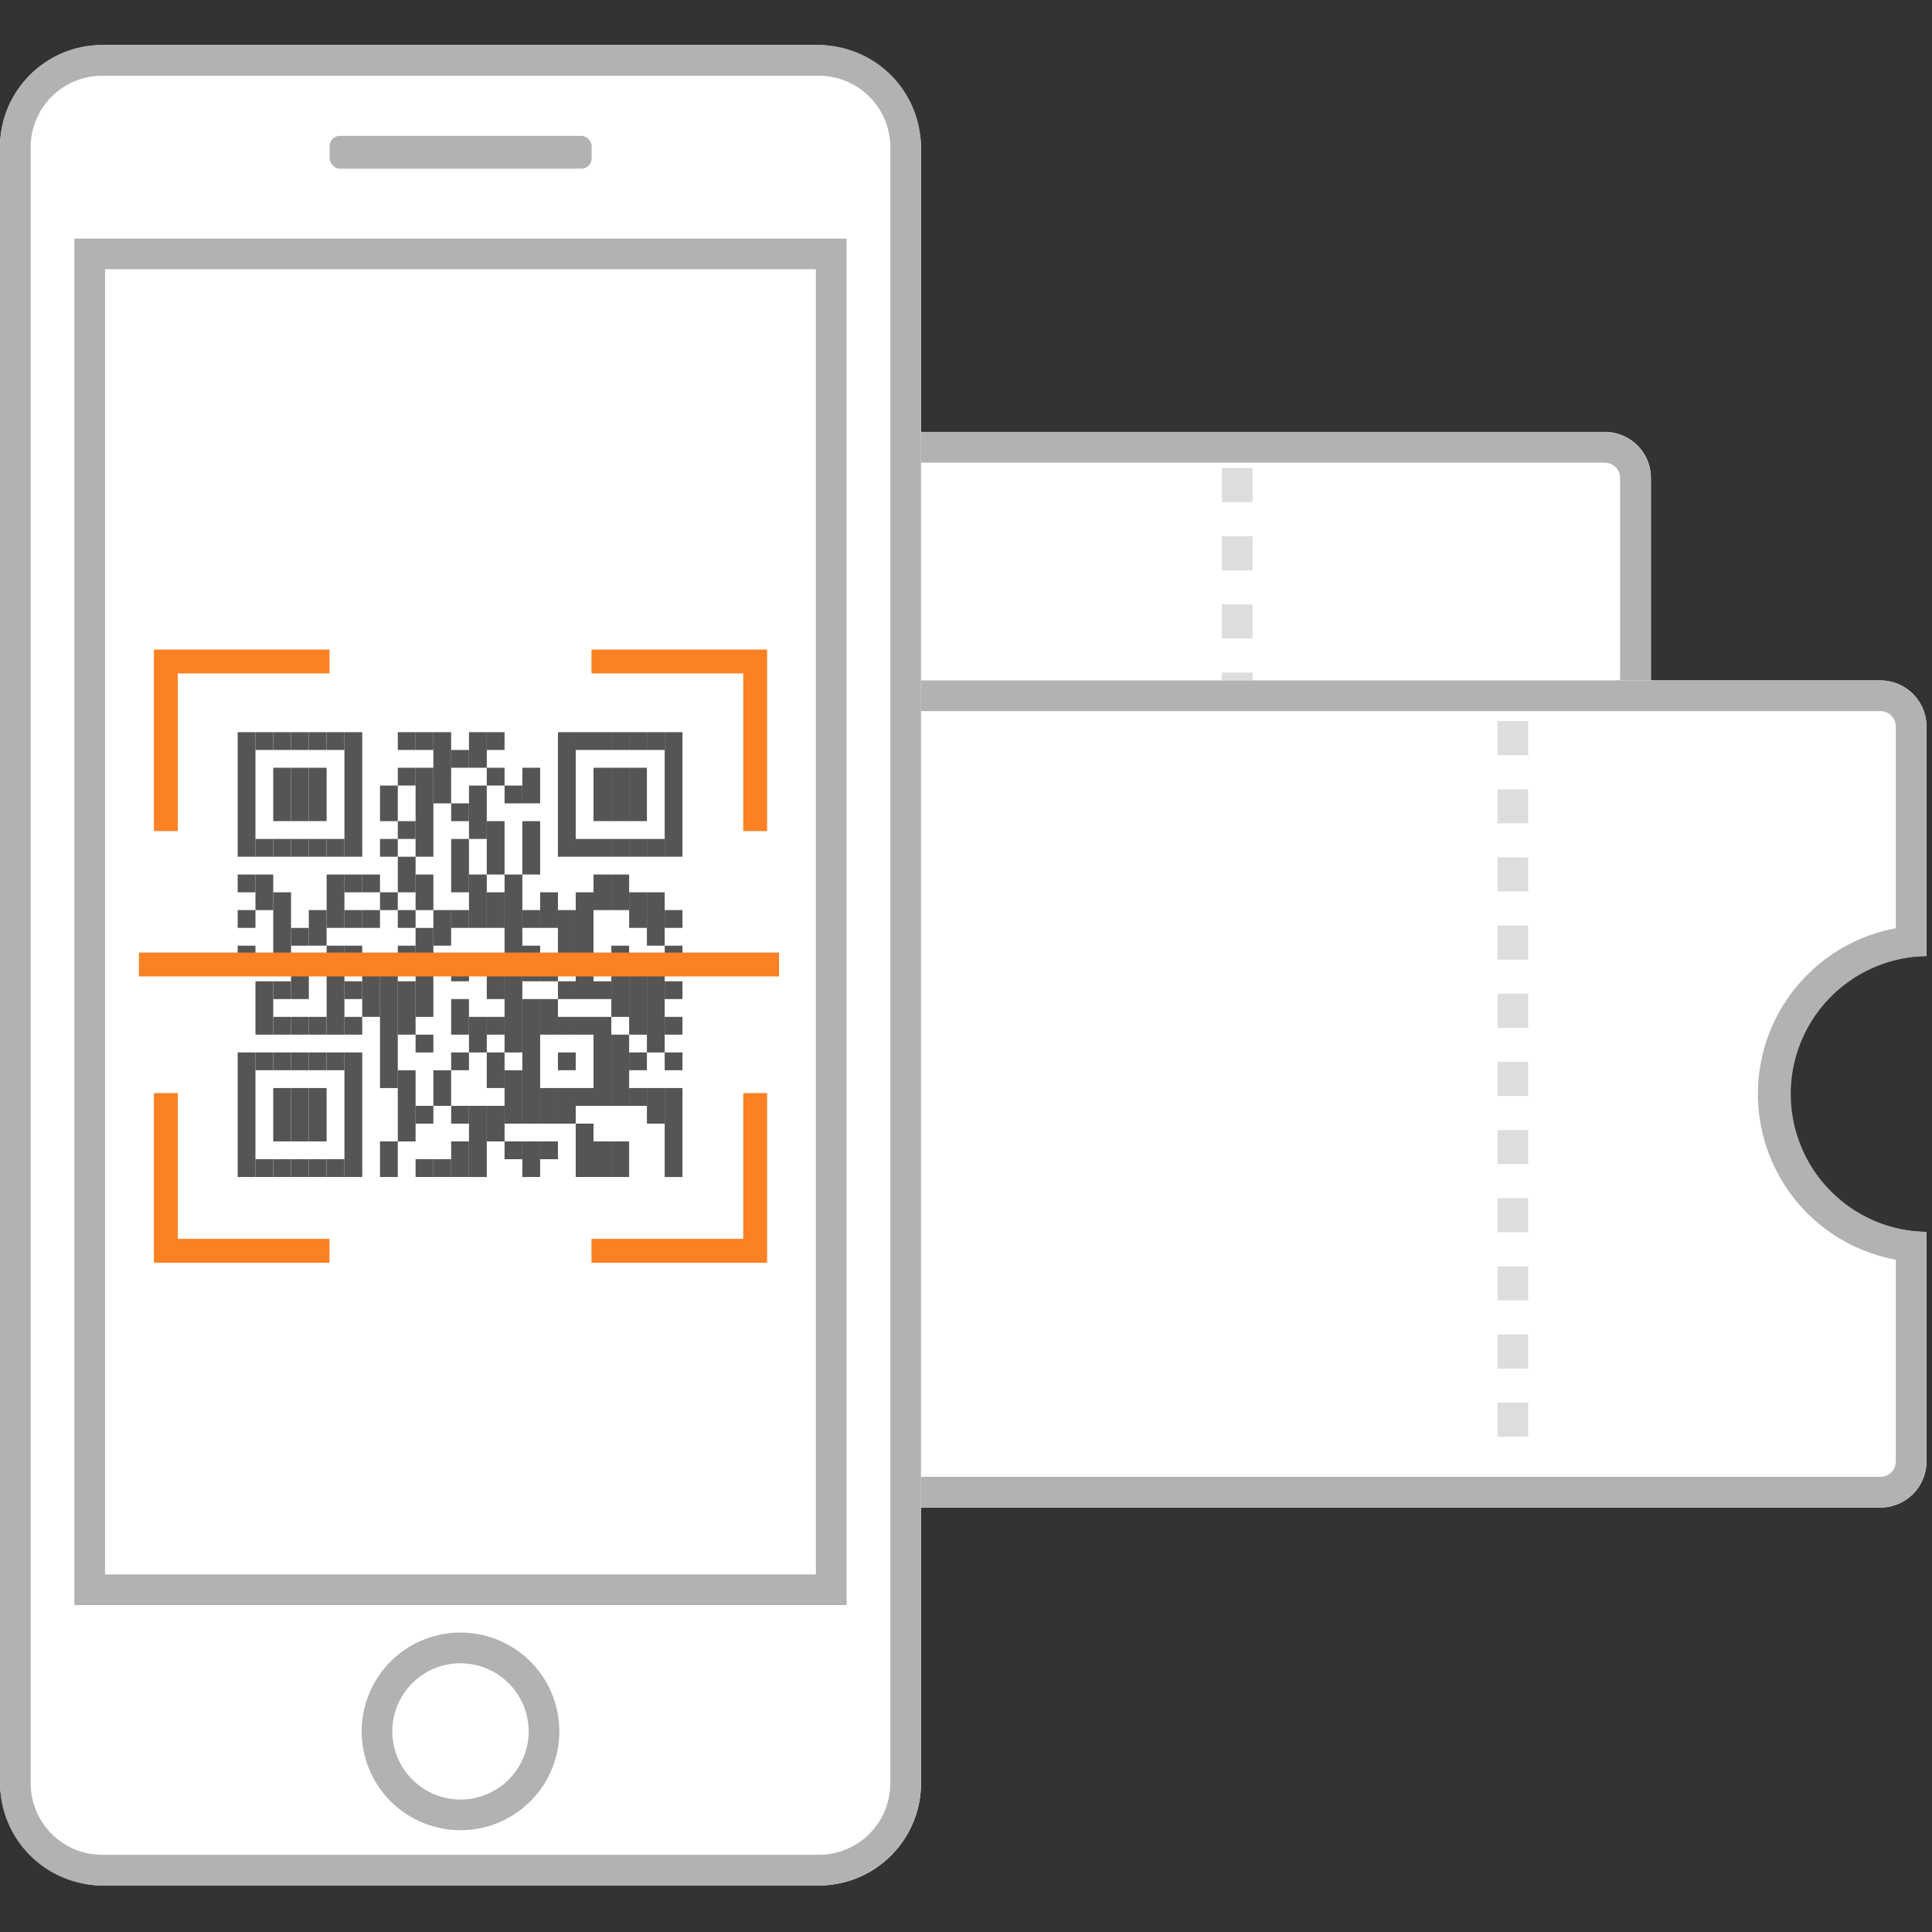 <svg id="Layer_1" data-name="Layer 1" xmlns="http://www.w3.org/2000/svg" viewBox="0 0 566.93 566.93"><rect x="0" y="0" width="566.93" height="566.93" fill="#333333" stroke="none"/><defs><style>.cls-1{fill:#fff;}.cls-2{fill:#b2b2b2;}.cls-3{fill:#ddd;}.cls-4{fill:#fb8124;}.cls-5{fill:#555;}</style></defs><title>Icons</title><path class="cls-1" d="M444,248.11a40.45,40.45,0,0,1,40.46-40.45V140.24a13.53,13.53,0,0,0-13.49-13.49h-418a13.53,13.53,0,0,0-13.49,13.49v67.42a40.45,40.45,0,0,1,0,80.9V356a13.53,13.53,0,0,0,13.49,13.48h418A13.53,13.53,0,0,0,484.41,356V288.56A40.45,40.45,0,0,1,444,248.11Z"/><path class="cls-2" d="M470.92,135.75a4.56,4.56,0,0,1,4.49,4.49v59.24a49.45,49.45,0,0,0,0,97.26V356a4.55,4.55,0,0,1-4.49,4.48h-418A4.54,4.54,0,0,1,48.44,356V296.74a49.46,49.46,0,0,0,0-97.26V140.24a4.55,4.55,0,0,1,4.49-4.49h418m0-9h-418a13.53,13.53,0,0,0-13.49,13.49v67.42a40.45,40.45,0,0,1,0,80.9V356a13.53,13.53,0,0,0,13.49,13.48h418A13.53,13.53,0,0,0,484.41,356V288.56a40.45,40.45,0,1,1,0-80.9V140.24a13.53,13.53,0,0,0-13.49-13.49Z"/><path class="cls-3" d="M367.55,380.07h-9v-2.71h9Zm0-12.71h-9v-10h9Zm0-20h-9v-10h9Zm0-20h-9v-10h9Zm0-20h-9v-10h9Zm0-20h-9v-10h9Zm0-20h-9v-10h9Zm0-20h-9v-10h9Zm0-20h-9v-10h9Zm0-20h-9v-10h9Zm0-20h-9v-10h9Zm0-20h-9v-10h9Zm0-20h-9v-10h9Z"/><path class="cls-1" d="M524.86,321a40.45,40.45,0,0,1,40.45-40.46V213.16a13.53,13.53,0,0,0-13.49-13.49h-418a13.53,13.53,0,0,0-13.49,13.49v67.41a40.46,40.46,0,1,1,0,80.91V428.9a13.53,13.53,0,0,0,13.49,13.48h418a13.53,13.53,0,0,0,13.49-13.48V361.48A40.45,40.45,0,0,1,524.86,321Z"/><path class="cls-2" d="M551.82,208.67a4.55,4.55,0,0,1,4.49,4.49v59.23a49.46,49.46,0,0,0,0,97.27V428.9a4.55,4.55,0,0,1-4.49,4.48h-418a4.55,4.55,0,0,1-4.49-4.48V369.66a49.46,49.46,0,0,0,0-97.27V213.16a4.55,4.55,0,0,1,4.49-4.49h418m0-9h-418a13.53,13.53,0,0,0-13.49,13.49v67.41a40.46,40.46,0,1,1,0,80.91V428.9a13.53,13.53,0,0,0,13.49,13.48h418a13.53,13.53,0,0,0,13.49-13.48V361.48a40.46,40.46,0,0,1,0-80.91V213.16a13.53,13.53,0,0,0-13.49-13.49Z"/><path class="cls-3" d="M448.45,421.6h-9v-10h9Zm0-20h-9v-10h9Zm0-20h-9v-10h9Zm0-20h-9v-10h9Zm0-20h-9v-10h9Zm0-20h-9v-10h9Zm0-20h-9v-10h9Zm0-20h-9v-10h9Zm0-20h-9v-10h9Zm0-20h-9v-10h9Zm0-20h-9v-10h9Z"/><rect class="cls-1" y="13.22" width="270.26" height="540.06" rx="30" ry="30"/><path class="cls-2" d="M240.26,22.22a21,21,0,0,1,21,21V523.28a21,21,0,0,1-21,21H30a21,21,0,0,1-21-21V43.22a21,21,0,0,1,21-21H240.26m0-9H30a30.09,30.09,0,0,0-30,30V523.28a30.09,30.09,0,0,0,30,30H240.26a30.09,30.09,0,0,0,30-30V43.22a30.09,30.09,0,0,0-30-30Z"/><path class="cls-2" d="M135.13,537.06a29,29,0,1,1,29-29A29,29,0,0,1,135.13,537.06Zm0-49a20,20,0,1,0,20,20A20,20,0,0,0,135.13,488.09Z"/><rect class="cls-1" x="26.33" y="74.48" width="217.59" height="392.02"/><path class="cls-2" d="M248.42,471H21.83V70H248.42ZM30.83,462H239.42V79H30.83Z"/><path class="cls-4" d="M225.1,370.54H45.16V190.61H225.1Zm-172.94-7H218.1V197.61H52.16Z"/><rect class="cls-1" x="96.69" y="157.71" width="76.88" height="249.18"/><rect class="cls-1" x="96.73" y="185.66" width="76.88" height="193.29" transform="translate(-147.14 417.48) rotate(-90)"/><rect class="cls-5" x="69.74" y="214.85" width="5.22" height="36.55"/><rect class="cls-5" x="69.74" y="256.62" width="5.22" height="5.22"/><rect class="cls-5" x="69.74" y="267.06" width="5.22" height="5.22"/><rect class="cls-5" x="69.74" y="277.51" width="5.22" height="5.22"/><rect class="cls-5" x="69.74" y="308.83" width="5.22" height="36.55"/><rect class="cls-5" x="74.96" y="214.85" width="5.22" height="5.22"/><rect class="cls-5" x="74.96" y="246.18" width="5.22" height="5.22"/><rect class="cls-5" x="74.96" y="256.62" width="5.22" height="10.44"/><rect class="cls-5" x="74.96" y="287.95" width="5.22" height="15.66"/><rect class="cls-5" x="74.96" y="308.83" width="5.22" height="5.22"/><rect class="cls-5" x="74.96" y="340.16" width="5.22" height="5.22"/><rect class="cls-5" x="80.18" y="214.85" width="5.22" height="5.22"/><rect class="cls-5" x="80.18" y="225.29" width="5.22" height="15.66"/><rect class="cls-5" x="80.18" y="246.18" width="5.22" height="5.22"/><rect class="cls-5" x="80.18" y="261.84" width="5.22" height="20.89"/><rect class="cls-5" x="80.18" y="287.95" width="5.22" height="5.22"/><rect class="cls-5" x="80.18" y="298.39" width="5.22" height="5.22"/><rect class="cls-5" x="80.18" y="308.83" width="5.22" height="5.22"/><rect class="cls-5" x="80.18" y="319.28" width="5.22" height="15.66"/><rect class="cls-5" x="80.18" y="340.16" width="5.22" height="5.22"/><rect class="cls-5" x="85.4" y="214.85" width="5.22" height="5.22"/><rect class="cls-5" x="85.4" y="225.29" width="5.22" height="15.66"/><rect class="cls-5" x="85.4" y="246.18" width="5.22" height="5.22"/><rect class="cls-5" x="85.4" y="272.29" width="5.22" height="5.22"/><rect class="cls-5" x="85.4" y="282.73" width="5.22" height="10.44"/><rect class="cls-5" x="85.4" y="298.39" width="5.22" height="5.22"/><rect class="cls-5" x="85.4" y="308.83" width="5.22" height="5.22"/><rect class="cls-5" x="85.4" y="319.28" width="5.22" height="15.66"/><rect class="cls-5" x="85.4" y="340.16" width="5.22" height="5.22"/><rect class="cls-5" x="90.62" y="214.85" width="5.22" height="5.22"/><rect class="cls-5" x="90.62" y="225.29" width="5.22" height="15.66"/><rect class="cls-5" x="90.62" y="246.18" width="5.22" height="5.22"/><rect class="cls-5" x="90.62" y="267.06" width="5.22" height="10.44"/><rect class="cls-5" x="90.62" y="298.39" width="5.22" height="5.22"/><rect class="cls-5" x="90.62" y="308.83" width="5.22" height="5.22"/><rect class="cls-5" x="90.62" y="319.28" width="5.22" height="15.66"/><rect class="cls-5" x="90.62" y="340.16" width="5.22" height="5.22"/><rect class="cls-5" x="95.85" y="214.85" width="5.22" height="5.22"/><rect class="cls-5" x="95.85" y="246.18" width="5.22" height="5.22"/><rect class="cls-5" x="95.85" y="256.62" width="5.22" height="15.66"/><rect class="cls-5" x="95.85" y="277.51" width="5.22" height="26.11"/><rect class="cls-5" x="95.85" y="308.83" width="5.22" height="5.22"/><rect class="cls-5" x="95.85" y="340.16" width="5.22" height="5.22"/><rect class="cls-5" x="101.07" y="214.85" width="5.22" height="36.55"/><rect class="cls-5" x="101.07" y="256.62" width="5.22" height="5.22"/><rect class="cls-5" x="101.07" y="267.06" width="5.22" height="5.22"/><rect class="cls-5" x="101.07" y="277.51" width="5.22" height="5.22"/><rect class="cls-5" x="101.07" y="287.95" width="5.22" height="5.22"/><rect class="cls-5" x="101.07" y="298.39" width="5.22" height="5.22"/><rect class="cls-5" x="101.07" y="308.83" width="5.22" height="36.55"/><rect class="cls-5" x="106.29" y="256.62" width="5.22" height="5.22"/><rect class="cls-5" x="106.29" y="267.06" width="5.22" height="5.22"/><rect class="cls-5" x="106.29" y="282.73" width="5.22" height="15.66"/><rect class="cls-5" x="111.51" y="230.52" width="5.22" height="10.44"/><rect class="cls-5" x="111.51" y="246.18" width="5.22" height="5.22"/><rect class="cls-5" x="111.51" y="261.84" width="5.22" height="5.22"/><rect class="cls-5" x="111.51" y="282.73" width="5.22" height="36.55"/><rect class="cls-5" x="111.51" y="334.94" width="5.22" height="10.44"/><rect class="cls-5" x="116.73" y="214.85" width="5.22" height="5.22"/><rect class="cls-5" x="116.73" y="225.29" width="5.22" height="5.22"/><rect class="cls-5" x="116.73" y="240.96" width="5.22" height="5.22"/><rect class="cls-5" x="116.73" y="251.4" width="5.22" height="10.44"/><rect class="cls-5" x="116.73" y="267.06" width="5.22" height="5.22"/><rect class="cls-5" x="116.73" y="277.51" width="5.22" height="5.22"/><rect class="cls-5" x="116.73" y="287.95" width="5.22" height="15.66"/><rect class="cls-5" x="116.73" y="314.06" width="5.22" height="20.89"/><rect class="cls-5" x="121.95" y="214.85" width="5.22" height="5.22"/><rect class="cls-5" x="121.95" y="225.29" width="5.22" height="26.11"/><rect class="cls-5" x="121.95" y="256.62" width="5.22" height="10.44"/><rect class="cls-5" x="121.95" y="272.29" width="5.22" height="26.11"/><rect class="cls-5" x="121.95" y="303.61" width="5.22" height="5.22"/><rect class="cls-5" x="121.95" y="324.5" width="5.22" height="5.22"/><rect class="cls-5" x="121.95" y="340.16" width="5.22" height="5.22"/><rect class="cls-5" x="127.17" y="214.85" width="5.22" height="20.89"/><rect class="cls-5" x="127.17" y="267.06" width="5.22" height="10.44"/><rect class="cls-5" x="127.17" y="314.06" width="5.22" height="10.44"/><rect class="cls-5" x="127.17" y="340.16" width="5.22" height="5.22"/><rect class="cls-5" x="132.39" y="220.07" width="5.22" height="5.22"/><rect class="cls-5" x="132.39" y="235.74" width="5.22" height="5.22"/><rect class="cls-5" x="132.39" y="246.18" width="5.22" height="15.66"/><rect class="cls-5" x="132.39" y="267.06" width="5.22" height="5.22"/><rect class="cls-5" x="132.39" y="282.73" width="5.22" height="5.22"/><rect class="cls-5" x="132.39" y="293.17" width="5.22" height="10.44"/><rect class="cls-5" x="132.39" y="308.83" width="5.22" height="5.22"/><rect class="cls-5" x="132.39" y="324.5" width="5.22" height="5.22"/><rect class="cls-5" x="132.39" y="334.94" width="5.22" height="10.44"/><rect class="cls-5" x="137.62" y="214.85" width="5.22" height="10.44"/><rect class="cls-5" x="137.62" y="230.52" width="5.22" height="15.66"/><rect class="cls-5" x="137.62" y="256.62" width="5.22" height="15.66"/><rect class="cls-5" x="137.62" y="298.39" width="5.22" height="10.44"/><rect class="cls-5" x="137.62" y="324.5" width="5.22" height="20.89"/><rect class="cls-5" x="142.84" y="214.85" width="5.22" height="5.22"/><rect class="cls-5" x="142.84" y="225.29" width="5.22" height="5.22"/><rect class="cls-5" x="142.84" y="240.96" width="5.22" height="15.66"/><rect class="cls-5" x="142.84" y="261.84" width="5.22" height="10.44"/><rect class="cls-5" x="142.84" y="282.73" width="5.22" height="10.44"/><rect class="cls-5" x="142.84" y="298.39" width="5.22" height="5.22"/><rect class="cls-5" x="142.84" y="308.83" width="5.22" height="10.44"/><rect class="cls-5" x="142.84" y="324.5" width="5.22" height="10.44"/><rect class="cls-5" x="148.06" y="230.52" width="5.22" height="5.22"/><rect class="cls-5" x="148.06" y="256.62" width="5.22" height="52.21"/><rect class="cls-5" x="148.06" y="314.06" width="5.22" height="15.66"/><rect class="cls-5" x="148.06" y="334.94" width="5.22" height="5.22"/><rect class="cls-5" x="153.28" y="225.29" width="5.22" height="10.44"/><rect class="cls-5" x="153.28" y="240.96" width="5.22" height="15.66"/><rect class="cls-5" x="153.28" y="267.06" width="5.22" height="5.22"/><rect class="cls-5" x="153.28" y="277.51" width="5.22" height="10.44"/><rect class="cls-5" x="153.28" y="293.17" width="5.22" height="36.55"/><rect class="cls-5" x="153.28" y="334.94" width="5.22" height="10.44"/><rect class="cls-5" x="158.5" y="261.84" width="5.22" height="10.44"/><rect class="cls-5" x="158.5" y="282.73" width="5.22" height="5.22"/><rect class="cls-5" x="158.5" y="293.17" width="5.22" height="10.44"/><rect class="cls-5" x="158.5" y="319.28" width="5.22" height="10.44"/><rect class="cls-5" x="158.5" y="334.94" width="5.22" height="5.22"/><rect class="cls-5" x="163.72" y="214.85" width="5.22" height="36.55"/><rect class="cls-5" x="163.72" y="267.06" width="5.22" height="15.66"/><rect class="cls-5" x="163.72" y="287.95" width="5.22" height="5.22"/><rect class="cls-5" x="163.72" y="298.39" width="5.22" height="5.22"/><rect class="cls-5" x="163.72" y="308.83" width="5.22" height="5.22"/><rect class="cls-5" x="163.72" y="319.28" width="5.22" height="10.44"/><rect class="cls-5" x="168.94" y="214.85" width="5.22" height="5.22"/><rect class="cls-5" x="168.94" y="246.18" width="5.22" height="5.22"/><rect class="cls-5" x="168.94" y="261.84" width="5.22" height="31.33"/><rect class="cls-5" x="168.94" y="298.39" width="5.22" height="5.22"/><rect class="cls-5" x="168.94" y="319.28" width="5.22" height="5.22"/><rect class="cls-5" x="168.94" y="329.72" width="5.22" height="15.66"/><rect class="cls-5" x="174.16" y="214.85" width="5.22" height="5.22"/><rect class="cls-5" x="174.16" y="225.29" width="5.22" height="15.66"/><rect class="cls-5" x="174.16" y="246.18" width="5.22" height="5.22"/><rect class="cls-5" x="174.16" y="256.62" width="5.22" height="10.44"/><rect class="cls-5" x="174.16" y="287.95" width="5.22" height="5.22"/><rect class="cls-5" x="174.16" y="298.39" width="5.22" height="26.11"/><rect class="cls-5" x="174.16" y="334.94" width="5.22" height="10.44"/><rect class="cls-5" x="179.39" y="214.85" width="5.22" height="5.22"/><rect class="cls-5" x="179.39" y="225.29" width="5.22" height="15.66"/><rect class="cls-5" x="179.39" y="246.18" width="5.22" height="5.22"/><rect class="cls-5" x="179.39" y="256.62" width="5.22" height="10.44"/><rect class="cls-5" x="179.39" y="277.51" width="5.22" height="20.89"/><rect class="cls-5" x="179.39" y="303.61" width="5.22" height="20.89"/><rect class="cls-5" x="179.39" y="334.94" width="5.22" height="10.44"/><rect class="cls-5" x="184.61" y="214.85" width="5.22" height="5.22"/><rect class="cls-5" x="184.61" y="225.29" width="5.22" height="15.66"/><rect class="cls-5" x="184.61" y="246.18" width="5.22" height="5.22"/><rect class="cls-5" x="184.61" y="261.84" width="5.22" height="10.44"/><rect class="cls-5" x="184.61" y="282.73" width="5.22" height="20.89"/><rect class="cls-5" x="184.61" y="308.83" width="5.22" height="5.22"/><rect class="cls-5" x="184.61" y="319.28" width="5.22" height="5.22"/><rect class="cls-5" x="189.83" y="214.85" width="5.22" height="5.22"/><rect class="cls-5" x="189.83" y="246.18" width="5.22" height="5.22"/><rect class="cls-5" x="189.83" y="261.84" width="5.22" height="15.66"/><rect class="cls-5" x="189.83" y="282.73" width="5.22" height="26.11"/><rect class="cls-5" x="189.83" y="319.28" width="5.22" height="10.44"/><rect class="cls-5" x="195.05" y="214.85" width="5.22" height="36.55"/><rect class="cls-5" x="195.05" y="267.06" width="5.22" height="5.22"/><rect class="cls-5" x="195.05" y="277.51" width="5.22" height="5.22"/><rect class="cls-5" x="195.05" y="287.95" width="5.22" height="5.22"/><rect class="cls-5" x="195.05" y="298.39" width="5.22" height="5.22"/><rect class="cls-5" x="195.05" y="308.83" width="5.22" height="5.22"/><rect class="cls-5" x="195.05" y="319.28" width="5.22" height="26.11"/><rect class="cls-4" x="40.76" y="279.52" width="187.85" height="7"/><rect class="cls-2" x="96.73" y="39.86" width="76.88" height="9.64" rx="3" ry="3"/></svg>